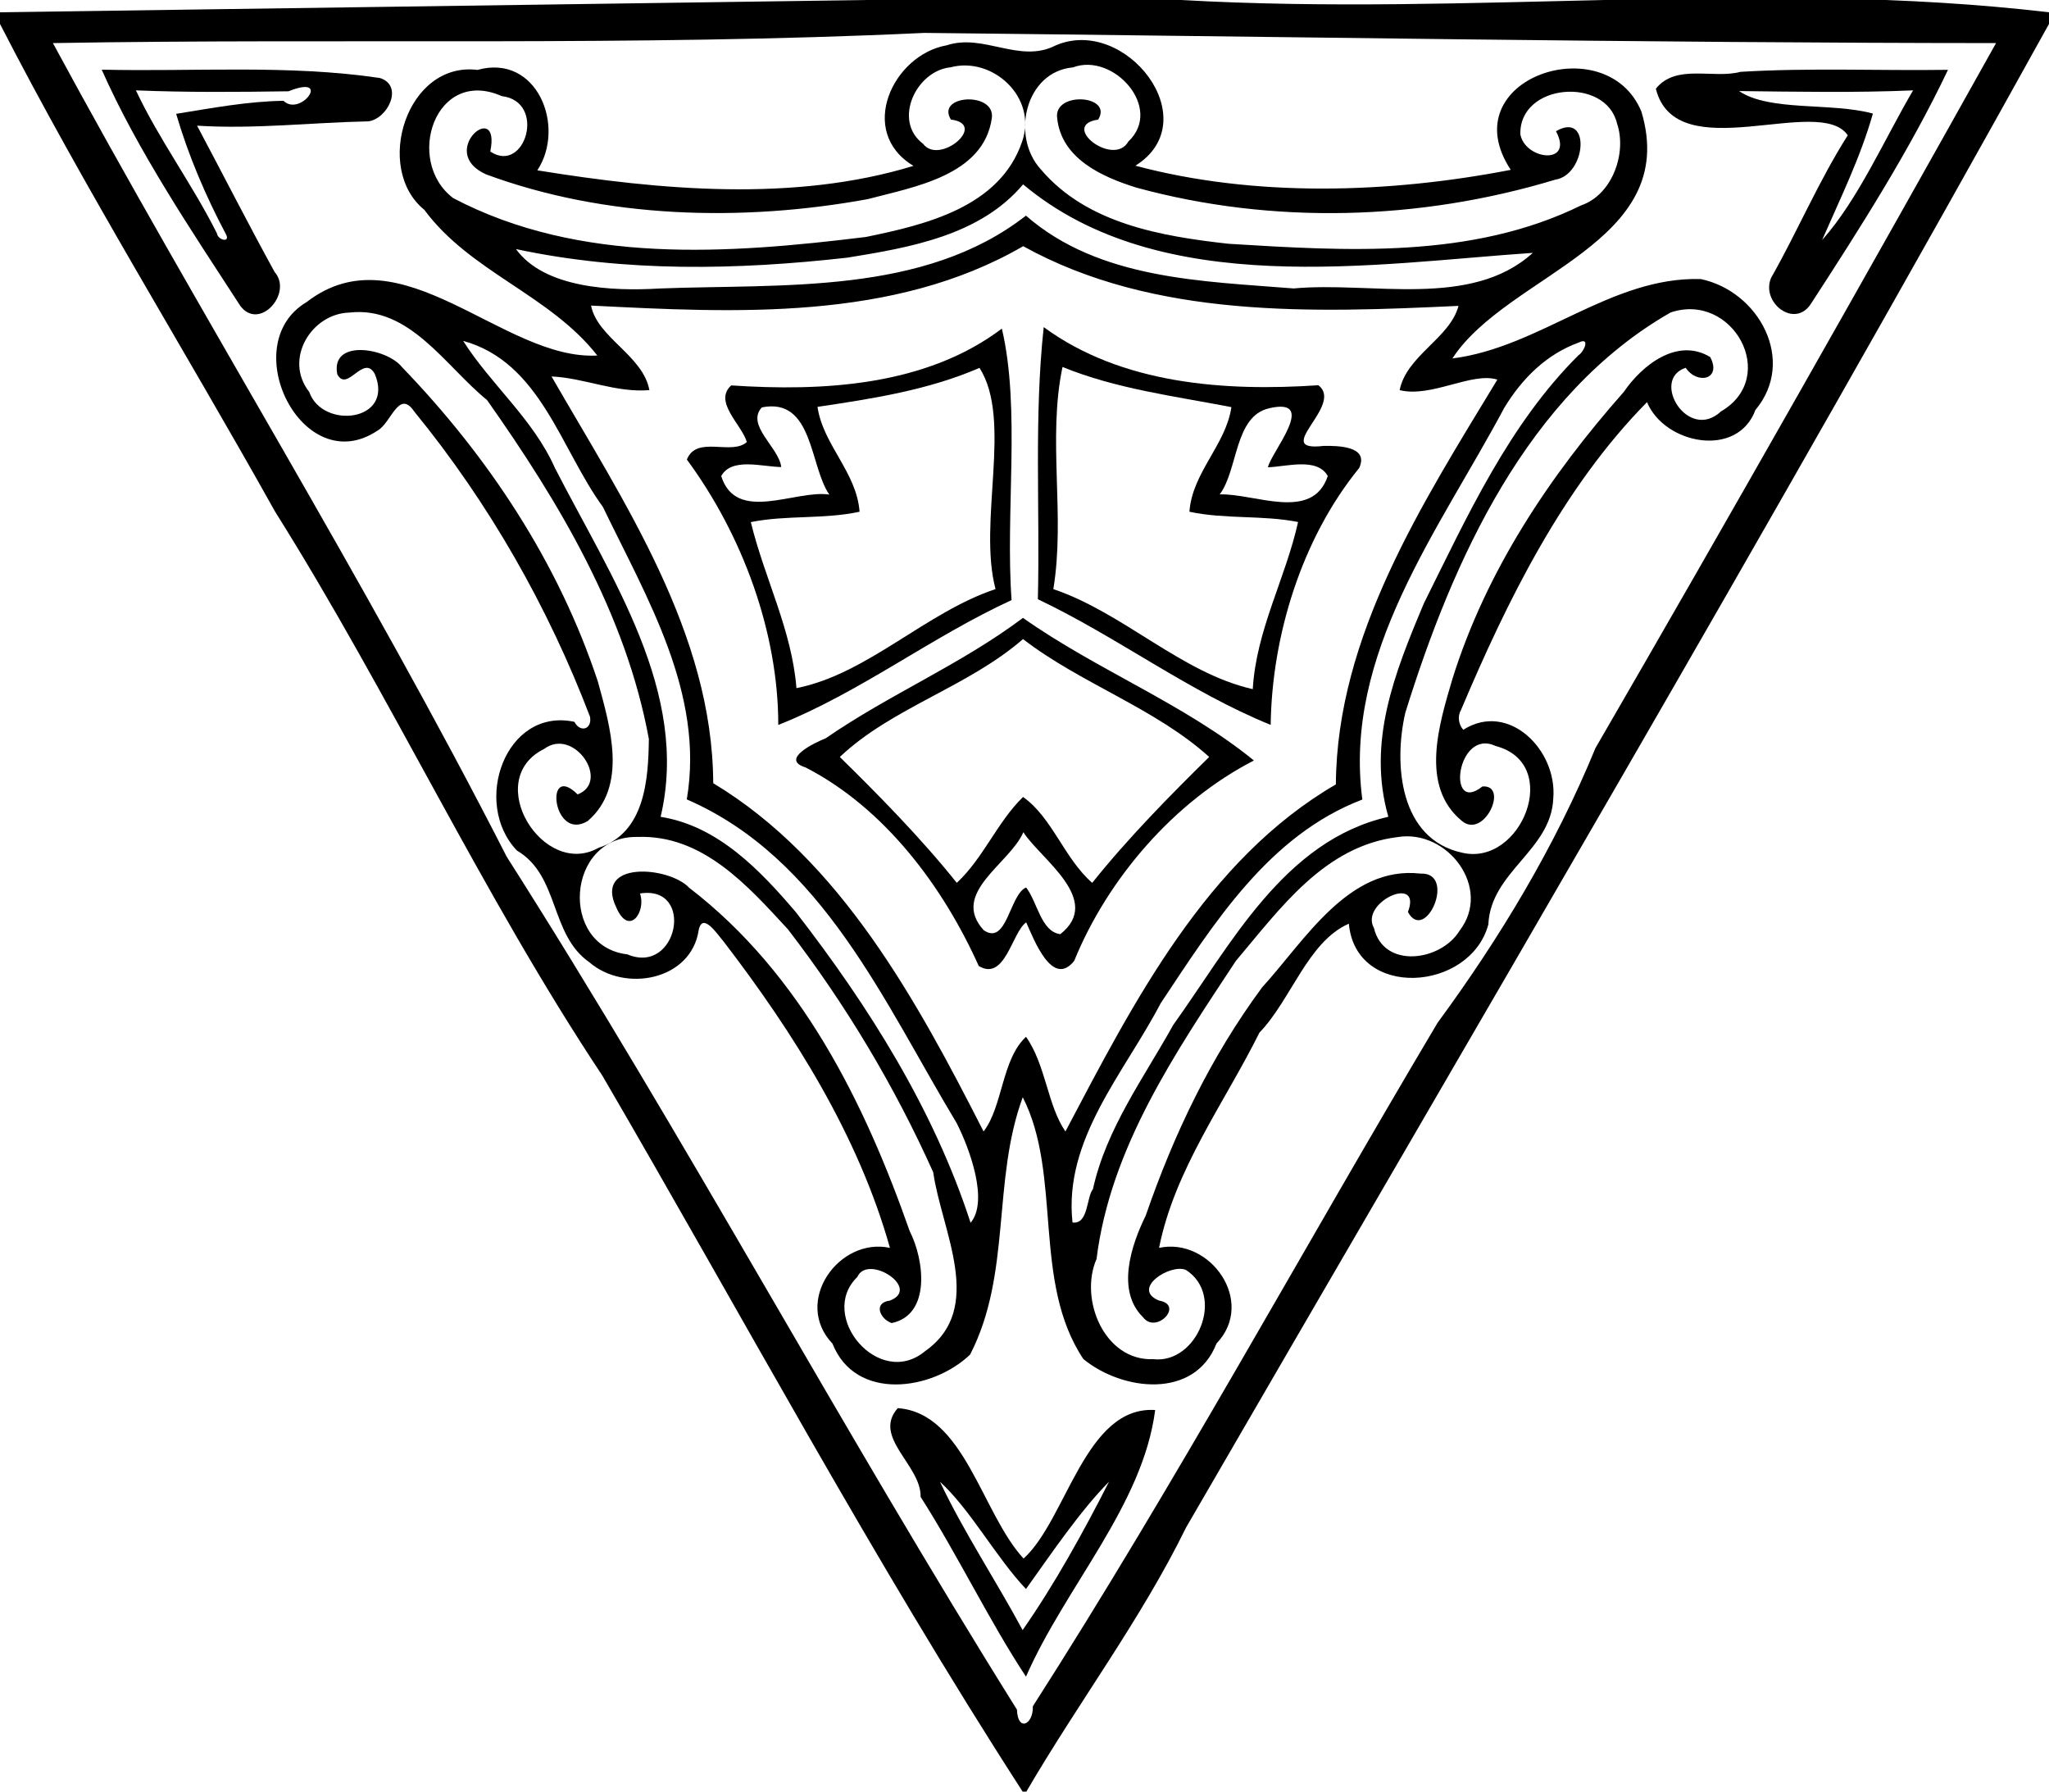 <?xml version="1.0" encoding="UTF-8" standalone="no"?>
<svg
   xmlns:dc="http://purl.org/dc/elements/1.1/"
   xmlns:cc="http://creativecommons.org/ns#"
   xmlns:rdf="http://www.w3.org/1999/02/22-rdf-syntax-ns#"
   xmlns:svg="http://www.w3.org/2000/svg"
   xmlns="http://www.w3.org/2000/svg"
   xmlns:sodipodi="http://sodipodi.sourceforge.net/DTD/sodipodi-0.dtd"
   xmlns:inkscape="http://www.inkscape.org/namespaces/inkscape"
   width="469pt"
   height="410pt"
   viewBox="0 0 469 410"
   version="1.1"
   id="svg4158"
   inkscape:version="0.91 r13725"
   sodipodi:docname="AbstractDesign281.svg">
  <defs
     id="defs4178" />
  <sodipodi:namedview
     pagecolor="#ffffff"
     bordercolor="#666666"
     borderopacity="1"
     objecttolerance="10"
     gridtolerance="10"
     guidetolerance="10"
     inkscape:pageopacity="0"
     inkscape:pageshadow="2"
     inkscape:window-width="1600"
     inkscape:window-height="837"
     id="namedview4176"
     showgrid="false"
     inkscape:zoom="1.2411585"
     inkscape:cx="293.125"
     inkscape:cy="256.25"
     inkscape:window-x="-8"
     inkscape:window-y="-8"
     inkscape:window-maximized="1"
     inkscape:current-layer="svg4158" />
  <g
     id="g4722">
    <path
       sodipodi:nodetypes="cccccccccccccccccccc"
       style="opacity:1;fill:#000000"
       inkscape:connector-curvature="0"
       id="path4160"
       d="m 198.66,0 71.72,0 C 336.987,3.787 403.289,-4.897 469,2.81 l 0,2.67 C 404.98,121.04 337.74,235.25 271.49,349.55 261.16,370.63 246.81,389.62 234.93,410 l -0.86,0 C 199.69,356.77 169.83,300.95 137.87,246.15 110.36,204.77 89.42,159.18 62.94,117.04 42.12,79.76 19.55,43.53 0,5.48 L 0,2.81 M 211.58,7.53 C 145,10.68 78.45,8.71 12.11,9.86 c 33.54,62.03 71.46,122.7 103.86,186.18 40.96,64.33 76.55,130.86 116.8,195.2 0.17,5.15 3.77,3.47 3.64,-0.76 32.61,-50.93 61.57,-104.17 92.64,-156.42 C 343.38,214.57 356,193.58 365.19,171.19 396.37,117.39 426.83,63.64 456.88,9.86 375.39,9.82 293.5,8.38 211.58,7.53 Z" />
    <path
       id="path4162"
       d=" M 216.69 10.37 C 225.16 7.57 233.38 14.63 241.62 10.40 C 257.64 3.47 276.40 27.57 259.89 37.92 C 287.12 45.20 317.87 44.28 345.80 38.87 C 332.02 17.97 367.69 6.08 375.71 25.55 C 384.72 55.75 345.10 62.63 332.44 82.03 C 352.52 79.51 368.70 63.27 389.28 63.86 C 402.56 66.63 411.27 82.50 401.81 93.81 C 397.66 105.01 380.96 101.62 376.99 92.03 C 357.81 111.47 345.03 137.34 334.39 162.53 C 333.56 163.92 333.88 165.82 334.93 167.01 C 345.31 160.40 356.52 171.69 355.53 182.77 C 355.02 194.61 341.21 199.48 340.67 211.56 C 336.52 226.95 310.33 228.82 308.74 211.38 C 299.34 215.51 295.55 228.76 288.28 236.31 C 280.23 252.47 268.88 267.61 265.30 285.57 C 276.97 283.06 287.59 297.89 278.44 307.47 C 273.44 320.30 256.93 318.34 247.98 311.02 C 236.18 293.34 243.20 268.93 234.10 251.10 C 227.03 270.30 231.59 291.46 222.05 309.99 C 213.40 318.27 195.83 320.77 190.55 307.49 C 181.42 297.89 192.02 283.06 203.70 285.57 C 196.49 259.91 181.76 236.50 165.61 215.44 C 164.26 213.91 160.79 208.54 159.92 212.88 C 158.18 224.41 142.95 227.19 134.87 220.19 C 125.83 213.86 128.08 200.39 118.34 194.66 C 107.94 183.83 115.69 161.81 131.48 165.19 C 132.80 167.74 135.56 166.92 135.05 164.02 C 125.46 138.87 111.90 115.08 94.82 94.18 C 91.28 88.92 89.54 96.82 86.42 98.54 C 69.29 110.02 53.80 78.84 70.17 69.14 C 91.77 52.43 115.21 82.57 136.72 81.36 C 125.87 67.48 107.61 62.24 97.13 48.02 C 85.45 38.56 93.07 13.99 109.29 16.00 C 122.93 12.19 129.59 28.98 122.99 38.98 C 151.06 43.52 181.84 46.30 209.09 37.96 C 196.09 30.16 204.36 12.54 216.69 10.37 M 217.59 15.40 C 209.71 16.17 204.25 27.63 211.30 32.92 C 215.01 37.88 226.26 28.43 217.65 27.36 C 214.14 21.66 227.89 20.89 227.02 27.04 C 225.15 40.21 209.09 42.79 198.58 45.58 C 169.88 50.81 138.58 50.03 111.20 39.88 C 99.78 34.70 114.75 22.35 112.22 34.68 C 120.20 39.98 125.17 23.23 114.87 22.00 C 99.58 15.25 92.53 36.86 103.74 45.34 C 132.72 60.56 166.70 58.10 198.19 54.23 C 211.92 51.42 228.88 47.38 233.96 32.39 C 237.49 22.27 227.18 12.86 217.59 15.40 M 245.60 15.42 C 234.64 16.41 231.33 31.23 238.25 38.77 C 248.78 51.21 265.88 54.08 281.22 55.79 C 308.22 57.44 336.90 59.29 361.93 46.99 C 369.08 44.54 372.41 34.98 370.13 28.27 C 367.57 17.42 347.66 19.06 348.00 30.76 C 349.14 36.68 360.35 37.86 356.15 30.03 C 364.24 25.33 363.11 40.08 355.94 41.13 C 325.07 50.47 291.30 51.46 260.09 42.93 C 252.21 40.47 242.96 36.30 241.98 27.06 C 241.07 20.81 254.89 21.70 251.36 27.37 C 242.40 28.66 254.91 38.36 258.27 32.39 C 266.38 24.76 254.85 11.93 245.60 15.42 M 234.18 42.19 C 224.34 53.90 208.24 56.65 193.98 58.96 C 168.70 61.81 143.05 62.33 118.10 57.00 C 124.59 65.94 140.07 66.69 151.00 66.02 C 179.02 64.93 211.46 67.58 234.83 49.35 C 251.60 63.98 275.18 64.33 296.11 66.01 C 313.87 64.36 336.66 70.74 350.85 57.87 C 314.75 60.28 265.72 68.66 234.18 42.19 M 234.20 56.34 C 204.55 73.53 168.25 71.59 135.29 69.93 C 136.72 77.29 147.18 81.33 148.64 89.28 C 140.89 89.91 133.79 86.50 126.24 86.15 C 142.73 114.79 163.12 144.96 163.25 179.23 C 192.42 196.78 209.97 229.19 225.13 258.93 C 229.54 253.25 229.27 242.41 234.85 237.27 C 239.39 243.72 239.76 253.00 243.87 258.93 C 259.43 229.42 276.09 196.74 305.77 179.51 C 305.98 145.50 325.68 115.04 342.73 86.88 C 336.96 85.03 327.60 91.09 320.37 89.28 C 321.95 81.35 331.90 77.39 333.84 70.00 C 300.60 71.55 264.21 72.97 234.20 56.34 M 80.00 71.53 C 71.29 71.75 64.88 82.20 70.78 89.69 C 73.77 98.34 90.31 96.52 85.81 85.62 C 83.24 80.81 79.47 89.96 77.20 85.65 C 75.60 77.43 88.56 79.63 92.02 84.02 C 111.82 104.54 127.85 128.78 136.85 155.98 C 139.63 166.14 143.80 179.89 134.54 187.88 C 126.46 192.81 124.50 174.14 132.21 181.80 C 139.81 178.88 131.37 166.30 124.53 171.40 C 110.28 178.49 124.36 201.14 136.98 194.03 C 147.61 190.60 148.40 178.47 148.52 169.12 C 143.27 140.49 127.94 114.88 111.47 91.54 C 101.94 83.80 93.76 69.97 80.00 71.53 M 382.39 71.51 C 349.57 90.25 332.48 128.31 321.66 163.13 C 318.95 174.92 320.35 192.11 334.76 195.16 C 348.26 198.25 357.70 174.70 342.33 170.72 C 333.41 166.51 331.00 186.61 339.31 179.98 C 345.48 179.51 339.71 192.17 334.59 187.85 C 324.90 179.87 329.43 165.65 332.45 155.36 C 340.18 130.64 354.67 108.91 371.68 89.68 C 375.84 83.58 383.93 77.15 391.45 81.71 C 394.16 86.83 388.51 88.12 385.84 84.17 C 377.69 86.84 386.35 101.21 393.91 94.16 C 407.38 86.30 396.63 66.70 382.39 71.51 M 106.01 78.01 C 112.38 88.04 122.01 95.85 126.99 107.04 C 139.90 132.23 157.92 158.52 151.21 186.93 C 164.31 188.99 174.01 199.16 182.21 208.80 C 198.87 230.29 213.75 253.94 222.16 279.83 C 226.31 274.93 222.04 263.05 218.97 257.01 C 202.45 229.61 188.34 196.45 157.20 182.94 C 161.31 158.74 148.06 136.87 138.00 116.01 C 128.32 102.77 123.74 82.88 106.01 78.01 M 361.41 78.37 C 353.94 81.07 348.38 86.64 344.32 93.32 C 329.45 121.23 307.42 149.62 311.83 182.97 C 290.34 191.18 277.76 211.43 265.64 229.64 C 257.39 245.48 243.40 260.73 245.49 279.76 C 249.16 280.27 248.67 273.92 250.16 272.14 C 253.23 258.25 261.76 246.77 268.54 234.56 C 281.63 216.34 293.86 192.35 317.78 186.92 C 312.90 169.84 319.16 154.09 325.95 138.00 C 335.88 118.08 345.33 97.18 361.33 81.27 C 362.56 80.53 364.06 77.07 361.41 78.37 M 145.90 191.53 C 129.54 191.25 127.98 216.59 143.59 218.40 C 155.17 223.29 159.14 202.47 146.49 204.47 C 147.96 208.69 143.96 214.41 141.06 207.66 C 135.87 196.88 153.14 198.23 157.76 203.17 C 183.40 222.86 197.92 252.39 208.23 281.76 C 211.51 288.15 213.21 300.86 204.10 302.78 C 201.37 301.83 199.83 298.11 203.69 297.64 C 210.98 294.83 198.60 286.84 196.23 292.24 C 187.06 301.09 201.19 318.01 211.74 309.21 C 225.67 299.42 215.49 281.63 213.61 268.28 C 204.82 248.67 193.56 229.81 180.34 212.66 C 171.13 202.67 160.80 190.97 145.90 191.53 M 319.99 191.55 C 303.12 193.58 292.96 208.01 282.88 219.90 C 269.13 240.76 254.16 262.62 250.99 288.11 C 246.95 297.39 252.85 311.53 264.00 311.04 C 273.98 312.20 280.58 296.48 271.45 290.62 C 267.85 289.09 258.77 294.97 265.31 297.64 C 271.11 298.62 264.62 305.44 261.62 301.43 C 255.44 295.37 258.93 284.94 262.24 278.20 C 268.74 259.41 277.11 241.90 288.91 225.93 C 298.60 215.34 308.66 198.03 325.12 199.92 C 333.53 199.54 326.29 216.04 322.26 208.71 C 325.63 199.92 311.14 206.48 314.49 212.39 C 316.75 221.82 329.82 219.98 334.09 212.98 C 341.59 203.25 331.36 189.75 319.99 191.55 Z"
       opacity="1.00"
       fill="#000000" />
    <path
       id="path4164"
       d=" M 23.28 15.94 C 44.50 16.44 65.99 14.74 86.96 17.85 C 92.49 19.60 88.74 27.19 84.32 27.77 C 71.15 28.04 58.36 29.59 45.11 28.76 C 51.09 40.01 56.76 51.14 62.86 62.25 C 67.09 67.06 59.40 75.82 55.01 70.01 C 43.77 52.70 31.50 34.52 23.28 15.94 M 31.11 20.68 C 36.41 31.97 44.04 42.19 49.65 53.40 C 49.87 55.02 52.95 55.67 51.63 53.44 C 47.00 44.70 43.08 35.47 40.32 26.05 C 48.46 24.75 56.61 23.19 64.88 23.07 C 68.84 26.87 76.10 16.85 66.04 20.89 C 54.39 21.06 42.74 21.16 31.11 20.68 Z"
       opacity="1.00"
       fill="#000000" />
    <path
       id="path4166"
       d=" M 398.39 16.44 C 414.19 15.48 430.05 16.21 445.88 15.98 C 437.12 34.40 425.73 52.25 414.52 69.50 C 410.81 75.31 403.00 69.25 405.38 63.60 C 411.50 52.83 416.26 41.47 422.94 30.96 C 416.42 21.45 383.62 38.74 379.01 20.30 C 383.64 14.51 392.17 18.12 398.39 16.44 M 398.06 20.84 C 405.05 25.58 419.18 23.39 428.69 25.99 C 425.85 36.04 421.19 45.48 417.07 54.93 C 425.31 45.71 431.32 31.87 437.89 20.68 C 424.62 21.25 411.33 20.99 398.06 20.84 Z"
       opacity="1.00"
       fill="#000000" />
    <path
       id="path4168"
       d=" M 229.32 75.20 C 233.64 93.58 230.09 117.12 231.54 137.33 C 213.07 145.82 196.85 158.48 178.14 165.90 C 178.16 144.87 170.06 122.58 157.22 105.17 C 159.45 99.54 167.46 104.31 170.94 101.16 C 169.84 97.23 163.21 91.94 167.37 88.20 C 188.36 89.60 211.89 88.36 229.32 75.20 M 224.20 84.19 C 212.45 89.28 199.70 91.24 187.12 93.11 C 188.39 101.81 196.08 108.07 196.75 117.11 C 188.47 118.89 180.07 117.83 171.86 119.48 C 174.96 132.28 181.25 144.15 182.30 157.48 C 198.57 154.25 211.87 140.14 227.87 134.81 C 223.78 119.40 231.82 96.11 224.20 84.19 M 174.38 93.23 C 170.64 97.30 178.33 102.43 178.82 106.88 C 174.40 106.82 167.49 104.62 165.08 108.94 C 168.50 119.87 182.09 112.01 189.82 113.18 C 185.29 106.64 186.16 90.88 174.38 93.23 Z"
       opacity="1.00"
       fill="#000000" />
    <path
       id="path4170"
       d=" M 238.90 74.86 C 256.77 87.99 280.48 89.59 301.75 88.16 C 307.82 92.72 290.63 103.53 303.00 102.04 C 306.21 102.00 313.44 102.07 311.10 107.11 C 297.84 123.38 291.11 145.74 290.85 165.89 C 272.23 158.35 255.68 145.73 237.56 137.13 C 238.06 116.60 236.66 95.48 238.90 74.86 M 243.20 83.98 C 239.73 100.45 243.87 118.06 241.10 134.82 C 257.16 140.23 270.42 154.02 286.75 157.71 C 287.52 144.22 294.27 132.32 297.12 119.46 C 288.93 117.84 280.52 118.87 272.25 117.11 C 272.91 108.09 280.58 101.85 281.86 93.17 C 268.86 90.65 255.53 89.01 243.20 83.98 M 290.49 93.43 C 282.50 95.25 283.41 107.53 279.18 113.14 C 287.17 112.87 300.38 119.48 303.92 108.94 C 301.51 104.64 294.62 106.77 290.22 106.94 C 290.86 103.60 301.94 90.78 290.49 93.43 Z"
       opacity="1.00"
       fill="#000000" />
    <path
       id="path4172"
       d=" M 234.15 141.40 C 250.97 153.29 271.20 161.13 287.01 174.04 C 268.85 183.33 253.55 201.03 245.88 219.89 C 240.87 226.16 236.67 215.03 234.89 211.08 C 231.62 213.34 230.08 224.67 224.03 221.07 C 215.90 202.97 202.55 184.97 184.38 175.62 C 178.42 173.78 186.54 169.92 188.99 168.96 C 203.62 158.85 219.77 152.18 234.15 141.40 M 234.16 146.25 C 221.59 157.20 204.13 161.95 192.23 173.23 C 201.03 181.87 210.89 191.87 219.00 202.04 C 225.16 196.28 228.20 188.21 234.17 182.38 C 240.86 187.12 243.58 196.42 250.00 202.04 C 258.11 191.87 267.97 181.87 276.77 173.23 C 264.57 162.15 247.21 156.35 234.16 146.25 M 234.24 190.45 C 231.11 197.71 217.43 204.36 225.15 212.86 C 230.48 216.57 231.10 204.64 234.87 203.10 C 237.46 206.40 238.28 213.24 242.70 213.78 C 252.60 205.95 238.13 196.55 234.24 190.45 Z"
       opacity="1.00"
       fill="#000000" />
    <path
       id="path4174"
       d=" M 205.50 322.25 C 220.76 323.35 224.70 346.29 234.29 356.67 C 244.14 347.76 248.37 321.68 264.41 322.68 C 261.60 344.50 243.87 363.06 234.84 383.70 C 226.51 371.09 219.20 355.84 210.72 342.55 C 210.89 335.30 199.57 328.88 205.50 322.25 M 215.15 339.09 C 220.62 350.64 227.95 361.67 234.07 373.04 C 241.36 362.61 248.03 350.52 253.85 339.08 C 247.24 345.77 240.79 355.32 234.84 363.64 C 228.07 356.52 222.11 345.45 215.15 339.09 Z"
       opacity="1.00"
       fill="#000000" />
  </g>
</svg>
